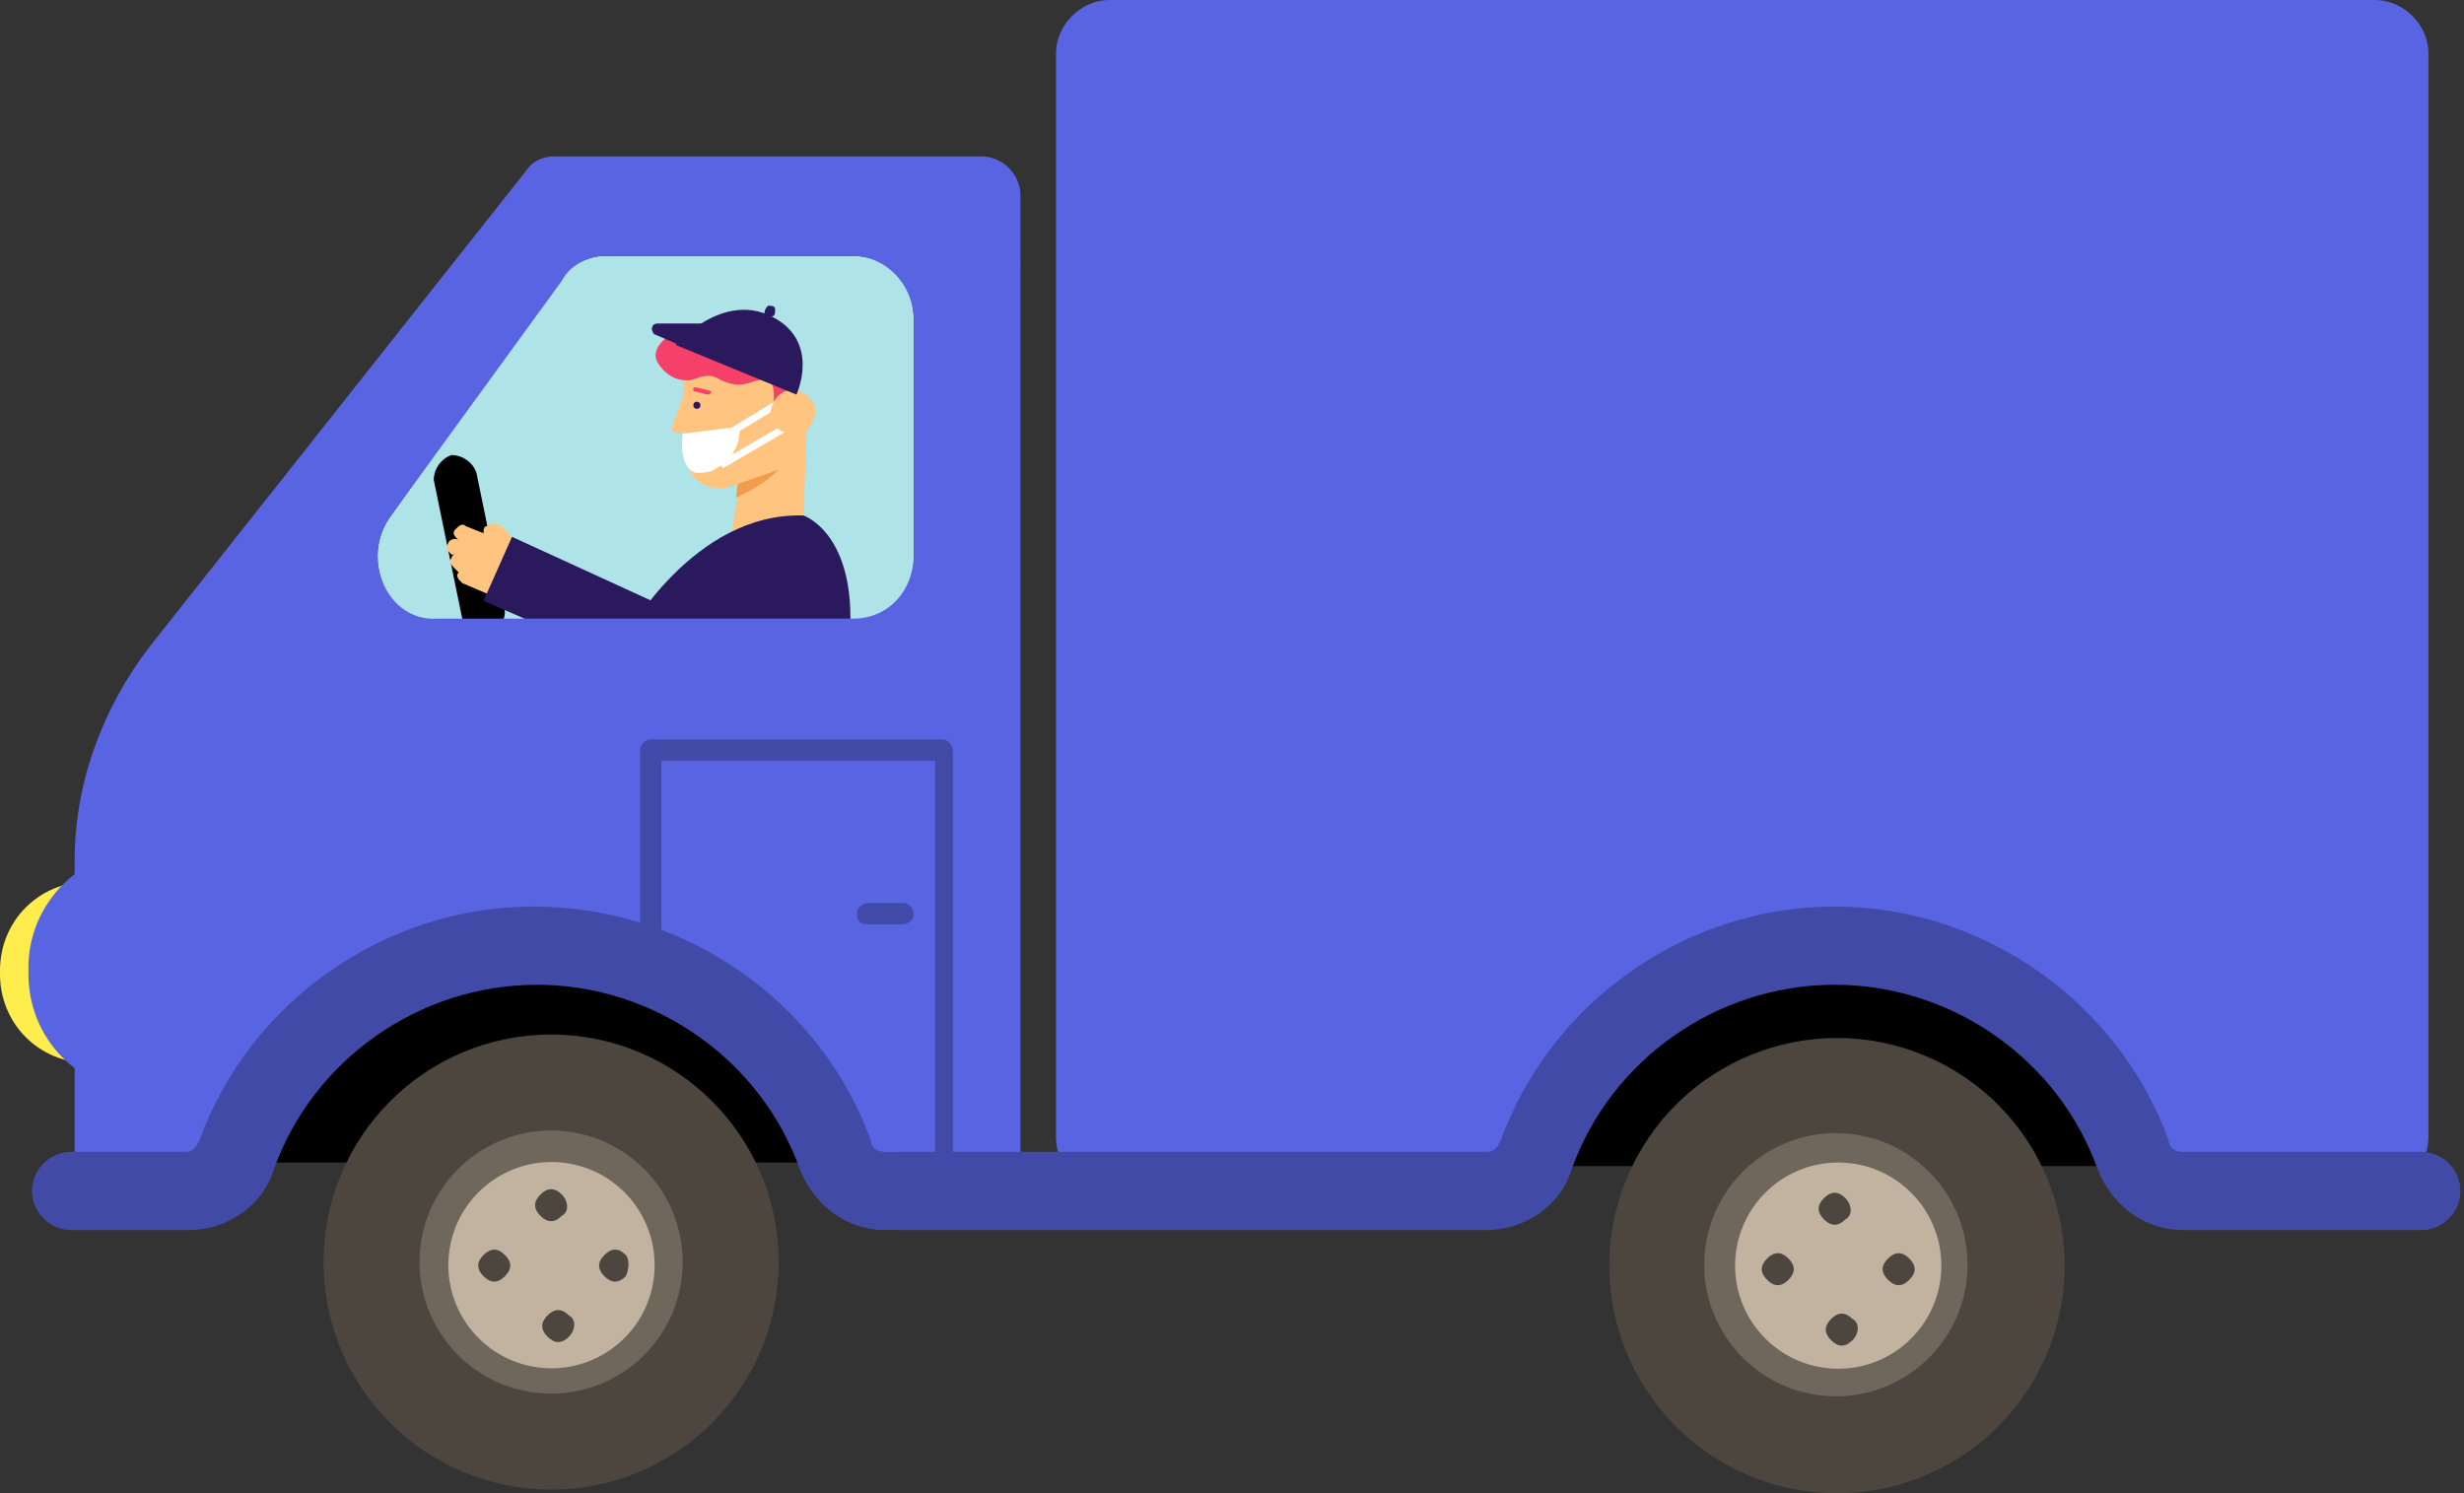 <?xml version="1.0" encoding="utf-8"?>
<!-- Generator: Adobe Illustrator 27.0.0, SVG Export Plug-In . SVG Version: 6.00 Build 0)  -->
<svg version="1.1" id="Layer_2_00000008111078809958076330000003980096474608735622_"
	 xmlns="http://www.w3.org/2000/svg" xmlns:xlink="http://www.w3.org/1999/xlink" x="0px" y="0px" viewBox="0 0 69.3 42"
	 style="enable-background:new 0 0 69.3 42;" xml:space="preserve">
<rect x="0" y="0" width="69.3" height="42" fill="#333333" stroke="none"/>
<style type="text/css">
	.st0{fill:#AEE4E8;}
	.st1{fill:#FFED4D;}
	.st2{fill:#FFC580;}
	.st3{fill:#F09E4D;}
	.st4{fill:#2B195E;}
	.st5{fill:#F5406A;}
	.st6{fill:#FFFFFF;}
	.st7{fill:#4D463F;}
	.st8{fill:#6F675C;}
	.st9{fill:#C2B3A1;}
	.st10{fill:#5964E3;}
	.st11{fill:#424AA8;}
</style>
<g>
	<path class="st0" d="M12.3,17.5H24c0.9,0,1.7-0.8,1.7-1.8V9c0-1-0.7-1.8-1.7-1.8h-7c-0.5,0-1,0.3-1.3,0.7L11,14.5
		C10.1,15.7,10.9,17.5,12.3,17.5z"/>
	<g>
		<path class="st1" d="M2.5,29.9L2.5,29.9l0-5.1h0c-1.4,0-2.5,1.1-2.5,2.5l0,0.1C0,28.8,1.1,29.9,2.5,29.9z"/>
		<g>
			<path d="M13.7,17.9L13.7,17.9c0.3-0.1,0.5-0.4,0.5-0.7l-0.8-3.9c-0.1-0.3-0.4-0.5-0.7-0.5l0,0c-0.3,0.1-0.5,0.4-0.5,0.7l0.8,3.9
				C13.1,17.8,13.4,18,13.7,17.9z"/>
			<g>
				<path class="st2" d="M14.3,16.1c-0.1,0.1-0.5,0.7-0.6,0.6l-0.7-0.3c-0.1-0.1-0.2-0.2-0.1-0.3l-0.1-0.1c-0.1-0.1-0.2-0.2-0.1-0.3
					c0,0,0-0.1,0.1-0.1l-0.1,0c-0.1-0.1-0.2-0.2-0.1-0.3c0-0.1,0.2-0.2,0.3-0.1l0,0c-0.1-0.1-0.2-0.2-0.1-0.3
					c0.1-0.1,0.2-0.2,0.3-0.1l0.5,0.2c0-0.1,0-0.2,0.1-0.2c0.1-0.1,0.3-0.1,0.4,0l0.1,0.1c0.1,0.1,0.2,0.2,0.3,0.4l0.3,0.2
					L14.3,16.1z"/>
				<path class="st3" d="M13.7,15.1C13.7,15.1,13.7,15.1,13.7,15.1C13.8,15.1,13.8,15.1,13.7,15.1l-0.4-0.3c0,0,0,0,0,0c0,0,0,0,0,0
					L13.7,15.1C13.7,15.1,13.7,15.1,13.7,15.1z"/>
			</g>
			<g>
				<g>
					<path class="st2" d="M22.7,11.8l-0.1,2.7c0,0.3-0.7,0.3-1.4,0.4c-0.4,0.1-0.7,0.4-0.6-0.1l0.3-1.8L22.7,11.8z"/>
					<path class="st3" d="M20.7,14l0.1-0.8l1.5-0.7l-0.1,0.3C22.2,12.8,22,13.4,20.7,14z"/>
					<path class="st2" d="M22.5,13l-2,0.7c-0.3,0.1-0.7,0-0.9-0.2c-0.2-0.2-0.3-0.4-0.3-0.6l-0.1-2.5L22,9.8L22.5,13z"/>
					<path class="st2" d="M19.3,10.9L18.9,12c-0.1,0.1,0.1,0.2,0.2,0.2l0.3-0.1L19.3,10.9z"/>
					<path class="st4" d="M19.7,11.4c0,0,0,0.1-0.1,0.1c0,0-0.1,0-0.1-0.1c0,0,0-0.1,0.1-0.1C19.6,11.3,19.7,11.3,19.7,11.4z"/>
					<path class="st5" d="M19.9,11.1C19.9,11.1,19.9,11.1,19.9,11.1L19.5,11c0,0,0,0,0-0.1c0,0,0,0,0.1,0l0.4,0.1
						C20,11,20,11.1,19.9,11.1C20,11.1,19.9,11.1,19.9,11.1z"/>
					<g>
						<path class="st5" d="M21.7,11.7c0,0,0.2-0.9-0.1-1c-0.3-0.1-0.6,0.2-1,0.1c-0.5-0.1-0.4-0.3-0.9-0.2c-0.4,0.2-0.9,0.1-1.2-0.4
							c-0.3-0.5,0.6-1.1,1.3-1c0.6,0,0.6,0.4,1,0.4c0.4-0.1,0.7-0.3,0.9-0.1c0.2,0.2,0.3,0.4,0.4,0.4C22.2,9.8,22.8,10.4,21.7,11.7z
							"/>
					</g>
					<path class="st4" d="M19.1,9.7l-0.7-0.3c-0.1-0.1-0.1-0.3,0.1-0.3l1.4,0L19.1,9.7z"/>
					<path class="st4" d="M21.5,8.8c0,0.1,0.1,0.1,0.2,0.1s0.1-0.1,0.1-0.2c0-0.1-0.1-0.1-0.2-0.1C21.6,8.6,21.5,8.7,21.5,8.8z"/>
					<path class="st6" d="M19.2,12.2l1.6-0.2c0,0,0.1,0.8-0.7,1.2c-0.1,0.1-0.4,0.1-0.5,0.1C19.4,13.3,19.1,13,19.2,12.2z"/>
					
						<rect x="20.4" y="11.6" transform="matrix(0.854 -0.521 0.521 0.854 -2.963 12.797)" class="st6" width="1.8" height="0.2"/>
					
						<rect x="20.1" y="12.4" transform="matrix(0.864 -0.504 0.504 0.864 -3.388 12.417)" class="st6" width="2.4" height="0.2"/>
					<path class="st2" d="M22.9,11.4c0.1,0.3-0.1,0.7-0.4,0.8c-0.3,0.1-0.7-0.1-0.8-0.4c-0.1-0.3,0.1-0.7,0.4-0.8
						C22.4,10.9,22.8,11.1,22.9,11.4z"/>
					<g>
						<polygon class="st4" points="22.2,11.8 22.2,11.8 22.4,11.4 22.4,11.4 						"/>
						<polygon class="st4" points="22.5,11.7 22.1,11.5 22.1,11.5 22.5,11.7 						"/>
					</g>
					<path class="st4" d="M22.4,11.1L19,9.7c0,0,1.3-1.5,2.7-0.8C23.1,9.6,22.4,11.1,22.4,11.1z"/>
				</g>
				<path class="st4" d="M22.6,14.5c0,0,1.5,0.5,1.3,3.4h-6.3C17.6,17.9,19.5,14.4,22.6,14.5z"/>
				<polygon class="st4" points="19.8,19.6 22.7,16 21.1,14.8 19.2,17.3 14.4,15.1 13.6,16.9 				"/>
			</g>
		</g>
		<rect x="41.5" y="23.8" width="20.3" height="9"/>
		<g>
			<ellipse transform="matrix(0.388 -0.922 0.922 0.388 -1.217 69.455)" class="st7" cx="51.7" cy="35.6" rx="6.4" ry="6.4"/>
			
				<ellipse transform="matrix(8.323900e-02 -0.997 0.997 8.323900e-02 11.838 84.156)" class="st8" cx="51.7" cy="35.6" rx="3.7" ry="3.7"/>
			<circle class="st9" cx="51.7" cy="35.6" r="2.9"/>
			<g>
				<g>
					<path class="st7" d="M51.9,34.3c-0.2,0.2-0.4,0.2-0.6,0c-0.2-0.2-0.2-0.4,0-0.6c0.2-0.2,0.4-0.2,0.6,0
						C52.1,33.9,52.1,34.2,51.9,34.3z"/>
				</g>
				<g>
					<path class="st7" d="M53.7,36c-0.2,0.2-0.4,0.2-0.6,0c-0.2-0.2-0.2-0.4,0-0.6c0.2-0.2,0.4-0.2,0.6,0
						C53.9,35.6,53.9,35.8,53.7,36z"/>
				</g>
				<g>
					<path class="st7" d="M50.3,36c-0.2,0.2-0.4,0.2-0.6,0c-0.2-0.2-0.2-0.4,0-0.6c0.2-0.2,0.4-0.2,0.6,0
						C50.5,35.6,50.5,35.8,50.3,36z"/>
				</g>
				<g>
					<path class="st7" d="M52.1,37.7c-0.2,0.2-0.4,0.2-0.6,0s-0.2-0.4,0-0.6c0.2-0.2,0.4-0.2,0.6,0C52.3,37.2,52.3,37.5,52.1,37.7z"
						/>
				</g>
			</g>
		</g>
		<path class="st10" d="M68.3,1.5V32c0,0.8-0.7,1.5-1.5,1.5h-5.3c-0.6,0-1.2-0.4-1.4-1c-1.3-3.4-4.6-5.9-8.4-5.9s-7.2,2.5-8.4,5.9
			c-0.2,0.6-0.8,1-1.4,1H31.2c-0.8,0-1.5-0.7-1.5-1.5V1.5c0-0.8,0.7-1.5,1.5-1.5l35.6,0C67.6,0,68.3,0.7,68.3,1.5z"/>
		<rect x="5.4" y="23.7" width="20.3" height="9"/>
		<g>
			<circle class="st7" cx="15.5" cy="35.5" r="6.4"/>
			<circle class="st8" cx="15.5" cy="35.5" r="3.7"/>
			
				<ellipse transform="matrix(0.232 -0.973 0.973 0.232 -22.627 42.432)" class="st9" cx="15.5" cy="35.5" rx="2.9" ry="2.9"/>
			<g>
				<g>
					<path class="st7" d="M15.8,34.2c-0.2,0.2-0.4,0.2-0.6,0c-0.2-0.2-0.2-0.4,0-0.6c0.2-0.2,0.4-0.2,0.6,0
						C16,33.8,16,34.1,15.8,34.2z"/>
				</g>
				<g>
					<path class="st7" d="M17.6,35.9c-0.2,0.2-0.4,0.2-0.6,0c-0.2-0.2-0.2-0.4,0-0.6c0.2-0.2,0.4-0.2,0.6,0
						C17.7,35.4,17.7,35.7,17.6,35.9z"/>
				</g>
				<g>
					<path class="st7" d="M14.2,35.9c-0.2,0.2-0.4,0.2-0.6,0c-0.2-0.2-0.2-0.4,0-0.6c0.2-0.2,0.4-0.2,0.6,0
						C14.4,35.5,14.4,35.7,14.2,35.9z"/>
				</g>
				<g>
					<path class="st7" d="M16,37.6c-0.2,0.2-0.4,0.2-0.6,0c-0.2-0.2-0.2-0.4,0-0.6c0.2-0.2,0.4-0.2,0.6,0
						C16.2,37.1,16.2,37.4,16,37.6z"/>
				</g>
			</g>
		</g>
		<path class="st10" d="M2.1,24.2v9.2h4.7c1-3.9,4.5-6.9,8.7-6.9c4.2,0,7.8,2.9,8.7,6.9h4.5V5.5c0-0.6-0.5-1.1-1.1-1.1h-12
			c-0.3,0-0.6,0.1-0.8,0.4L4.2,18.2C2.9,19.9,2.1,22,2.1,24.2z M11,14.5l4.8-6.6C16,7.5,16.5,7.2,17,7.2h7c0.9,0,1.7,0.8,1.7,1.8
			v6.6c0,1-0.7,1.8-1.7,1.8H12.3C10.9,17.5,10.1,15.7,11,14.5z"/>
		<path class="st10" d="M4.1,30.7L4.1,30.7l0-6.8h0c-1.8,0-3.3,1.5-3.3,3.3v0.2C0.8,29.2,2.2,30.7,4.1,30.7z"/>
		<path class="st11" d="M25.2,34.6h16.6c1.1,0,2.1-0.7,2.4-1.7c1.1-3.1,4.1-5.2,7.4-5.2c3.3,0,6.3,2.1,7.4,5.2
			c0.4,1,1.3,1.7,2.4,1.7h6.7c0.6,0,1.1-0.5,1.1-1.1c0-0.6-0.5-1.1-1.1-1.1h-6.7c-0.2,0-0.4-0.1-0.4-0.3c-1.4-3.9-5.2-6.6-9.4-6.6
			c-4.2,0-8,2.7-9.4,6.6c-0.1,0.2-0.2,0.3-0.4,0.3H25.2c-0.6,0-1.1,0.5-1.1,1.1C24.1,34.1,24.6,34.6,25.2,34.6z"/>
		<path class="st11" d="M2,34.6h3.3c1.1,0,2.1-0.7,2.4-1.7c1.1-3.1,4.1-5.2,7.4-5.2c3.3,0,6.3,2.1,7.4,5.2c0.4,1,1.3,1.7,2.4,1.7
			c0.6,0,1.1-0.5,1.1-1.1s-0.5-1.1-1.1-1.1c-0.2,0-0.4-0.1-0.4-0.3c-1.4-3.9-5.2-6.6-9.5-6.6c-4.2,0-8,2.7-9.4,6.6
			c-0.1,0.2-0.2,0.3-0.4,0.3H2c-0.6,0-1.1,0.5-1.1,1.1S1.4,34.6,2,34.6z"/>
		<g>
			<path class="st11" d="M26.5,32.7c0.1,0,0.3-0.1,0.3-0.3V21.1c0-0.1-0.1-0.3-0.3-0.3h-8.2c-0.1,0-0.3,0.1-0.3,0.3v5.2
				c0,0.1,0.1,0.3,0.3,0.3c0.1,0,0.3-0.1,0.3-0.3v-4.9h7.7v11.1C26.3,32.6,26.4,32.7,26.5,32.7z"/>
			<path class="st11" d="M24.4,26h1c0.1,0,0.3-0.1,0.3-0.3c0-0.1-0.1-0.3-0.3-0.3h-1c-0.1,0-0.3,0.1-0.3,0.3
				C24.1,25.9,24.2,26,24.4,26z"/>
		</g>
		<path class="st11" d="M24.1,16.8"/>
	</g>
</g>
</svg>
